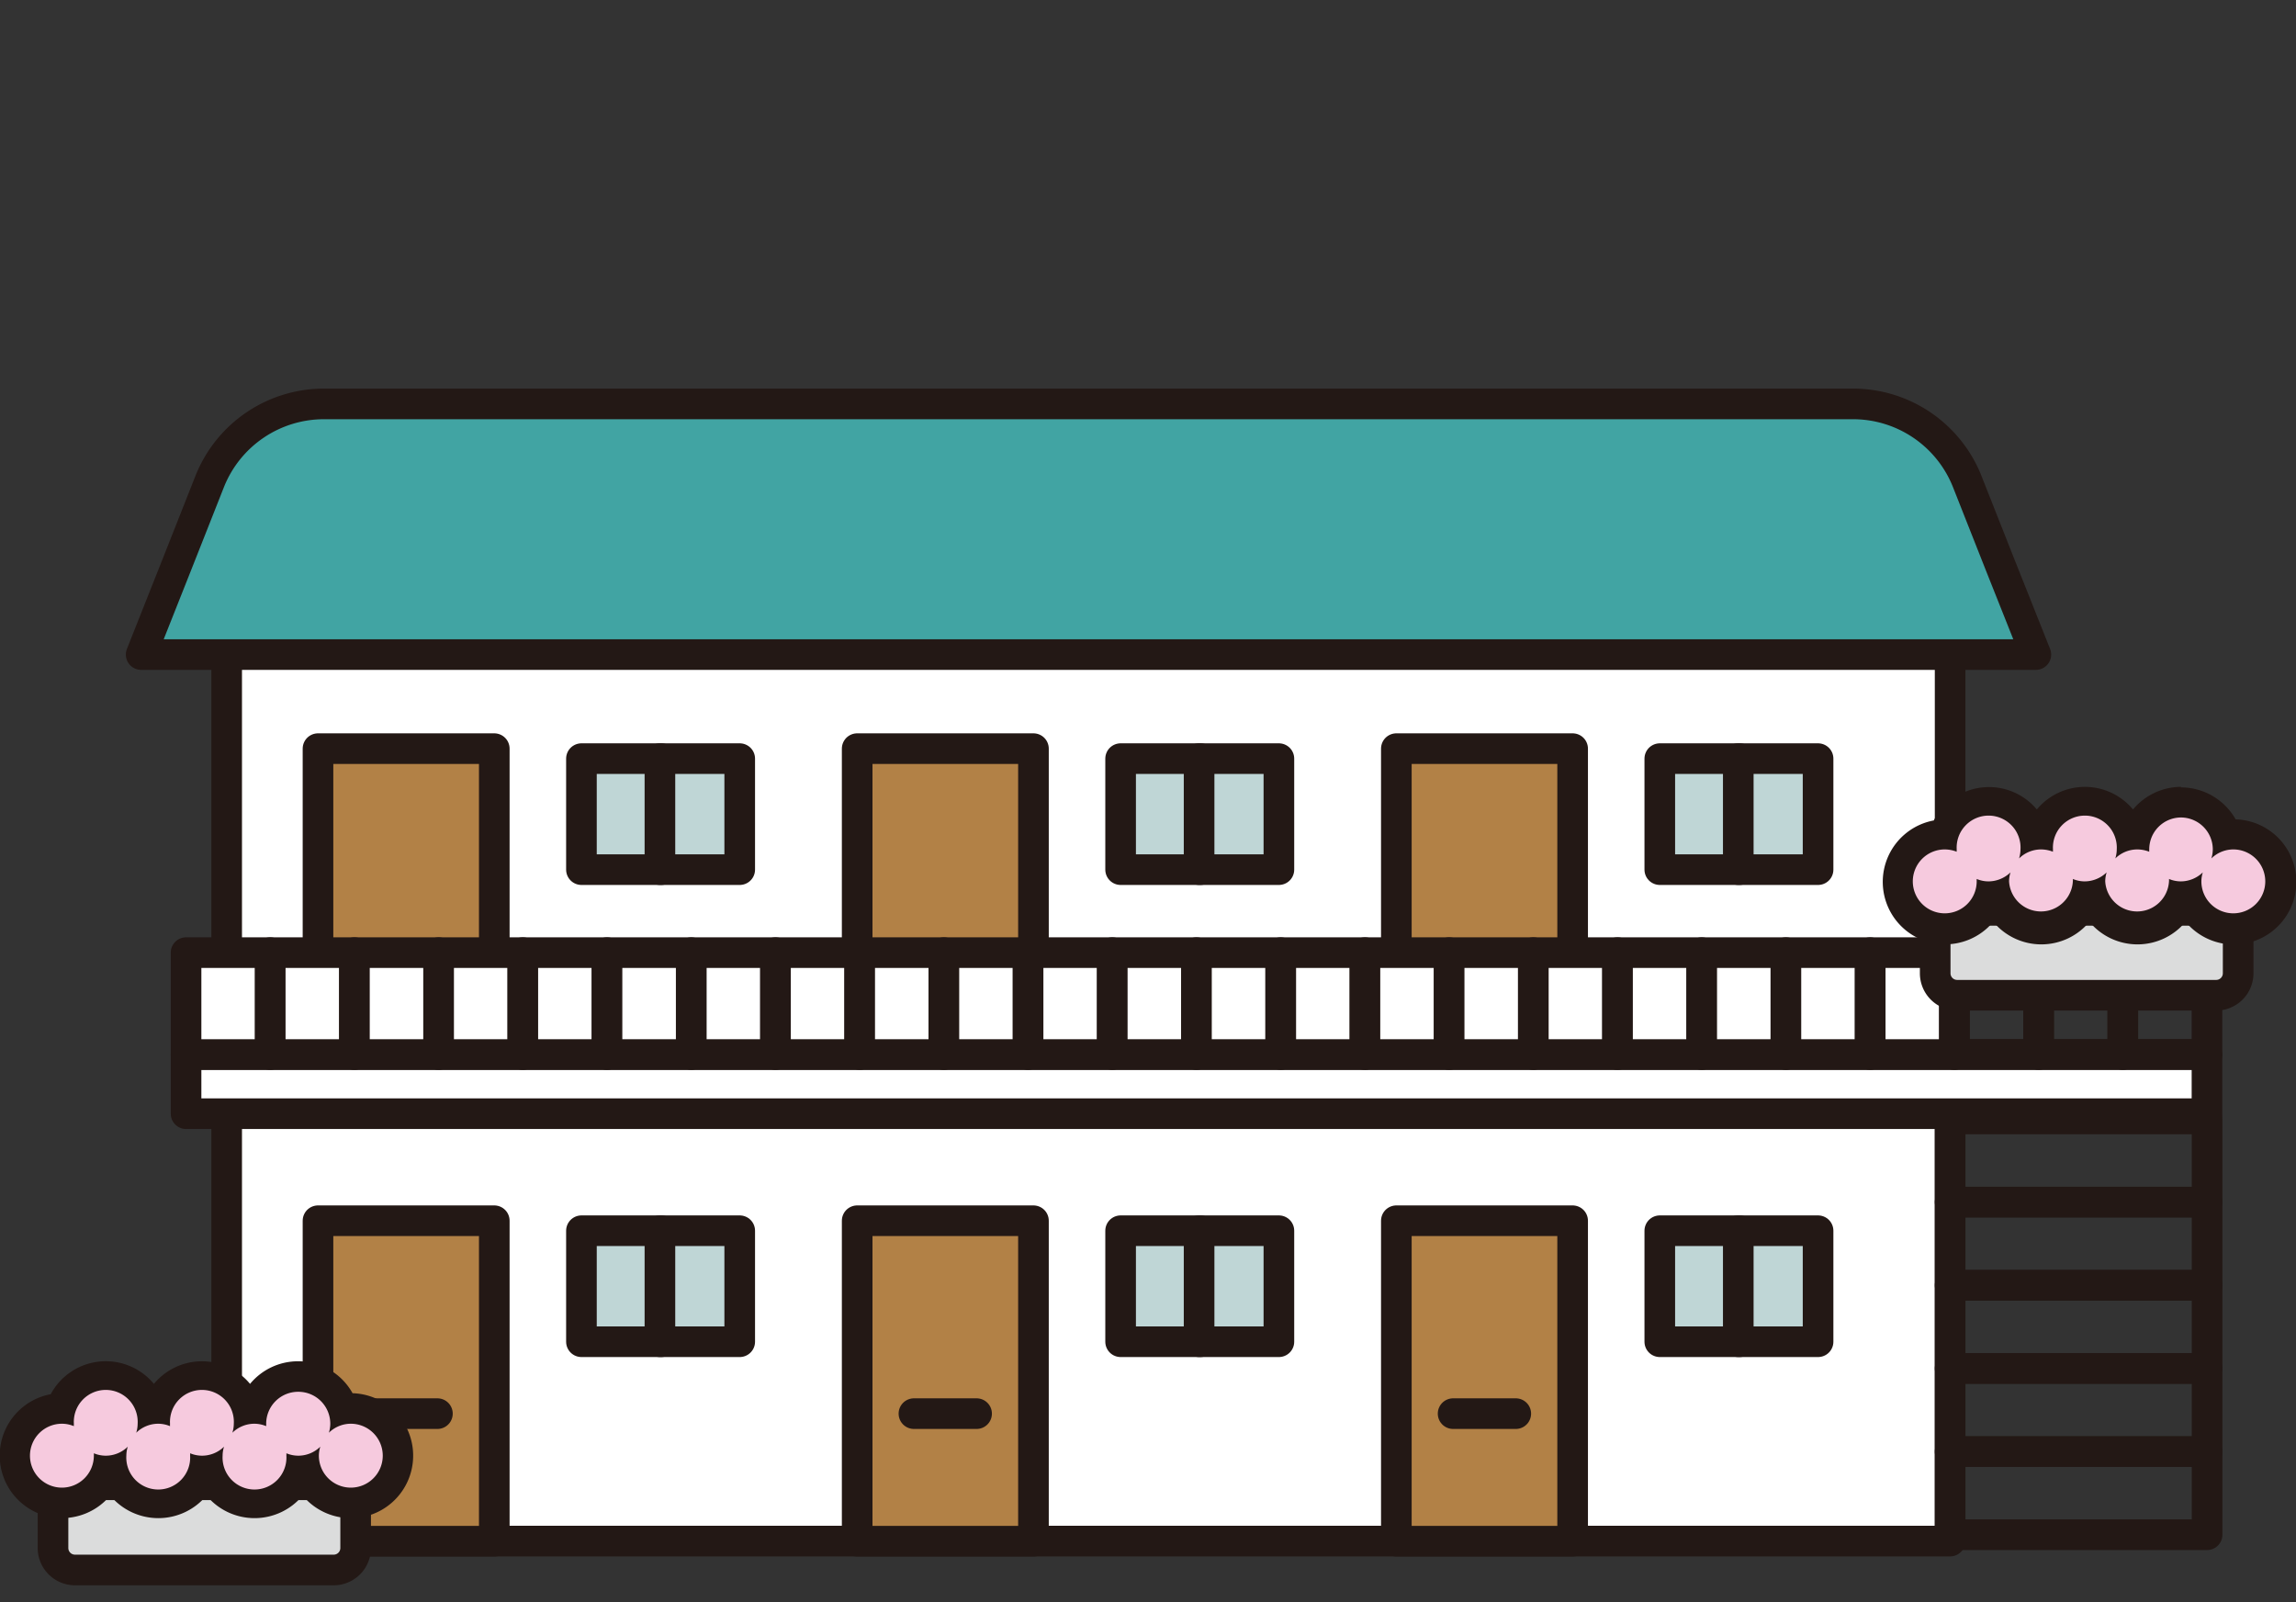 <svg xmlns="http://www.w3.org/2000/svg" viewBox="0 0 209.17 145.94"><rect x="0" y="0" width="209.17" height="145.94" fill="#333333" stroke="none"/><defs><style>.cls-1{fill:#fff;}.cls-1,.cls-2,.cls-3,.cls-4,.cls-5,.cls-8{stroke:#231815;stroke-linecap:round;stroke-linejoin:round;stroke-width:2.79px;}.cls-2{fill:#b28146;}.cls-3{fill:none;}.cls-4{fill:#41a4a3;}.cls-5{fill:#dbdcdc;}.cls-6{fill:#f6cade;}.cls-7{fill:#231815;}.cls-8{fill:#bfd6d6;}</style></defs><g id="windowのコピー"><g id="win_1のコピー"><rect class="cls-1" x="20.65" y="54.01" width="157.01" height="86.36"/><rect class="cls-1" x="16.95" y="96.05" width="184.11" height="5.39"/><rect class="cls-2" x="28.97" y="68.19" width="16.06" height="25.51"/><rect class="cls-2" x="78.09" y="68.19" width="16.06" height="25.51"/><rect class="cls-2" x="127.21" y="68.19" width="16.06" height="25.51"/><rect class="cls-2" x="28.97" y="111.19" width="16.06" height="29.19"/><rect class="cls-2" x="78.09" y="111.19" width="16.06" height="29.19"/><rect class="cls-2" x="127.21" y="111.19" width="16.06" height="29.19"/><rect class="cls-1" x="16.95" y="86.77" width="7.67" height="9.28"/><rect class="cls-1" x="24.62" y="86.77" width="7.67" height="9.28"/><rect class="cls-1" x="32.29" y="86.77" width="7.67" height="9.28"/><rect class="cls-1" x="39.96" y="86.77" width="7.67" height="9.28"/><rect class="cls-1" x="47.63" y="86.77" width="7.67" height="9.28"/><rect class="cls-1" x="55.3" y="86.77" width="7.67" height="9.28"/><rect class="cls-1" x="62.98" y="86.77" width="7.67" height="9.28"/><rect class="cls-1" x="70.65" y="86.77" width="7.67" height="9.28"/><rect class="cls-1" x="78.32" y="86.77" width="7.67" height="9.28"/><rect class="cls-1" x="85.99" y="86.77" width="7.67" height="9.28"/><rect class="cls-1" x="93.66" y="86.77" width="7.67" height="9.28"/><rect class="cls-1" x="101.33" y="86.77" width="7.67" height="9.28"/><rect class="cls-1" x="109" y="86.77" width="7.67" height="9.28"/><rect class="cls-1" x="116.68" y="86.77" width="7.67" height="9.28"/><rect class="cls-1" x="124.35" y="86.77" width="7.67" height="9.28"/><rect class="cls-1" x="132.02" y="86.77" width="7.67" height="9.28"/><rect class="cls-1" x="139.69" y="86.77" width="7.67" height="9.28"/><rect class="cls-1" x="147.36" y="86.77" width="7.67" height="9.28"/><rect class="cls-1" x="155.03" y="86.77" width="7.67" height="9.28"/><rect class="cls-1" x="162.7" y="86.77" width="7.67" height="9.28"/><rect class="cls-1" x="170.38" y="86.77" width="7.67" height="9.28"/><rect class="cls-3" x="178.05" y="86.77" width="7.67" height="9.28"/><rect class="cls-3" x="185.72" y="86.77" width="7.67" height="9.28"/><rect class="cls-3" x="193.39" y="86.77" width="7.67" height="9.28"/><line class="cls-1" x1="34.14" y1="128.76" x2="39.85" y2="128.76"/><line class="cls-1" x1="83.26" y1="128.76" x2="88.97" y2="128.76"/><line class="cls-1" x1="132.38" y1="128.76" x2="138.09" y2="128.76"/><rect class="cls-3" x="177.66" y="101.92" width="23.41" height="7.57"/><rect class="cls-3" x="177.66" y="109.5" width="23.41" height="7.57"/><rect class="cls-3" x="177.66" y="117.07" width="23.41" height="7.57"/><rect class="cls-3" x="177.66" y="124.65" width="23.41" height="7.57"/><rect class="cls-3" x="177.66" y="132.22" width="23.41" height="7.57"/><path class="cls-4" d="M182.21,51.43l-3-7.59a11.19,11.19,0,0,0-10.4-7.05H29.52a11.2,11.2,0,0,0-10.41,7.05l-3,7.59-3.25,8.19H185.47Z"/><path class="cls-5" d="M4.86,135.24H32.4a0,0,0,0,1,0,0V141a2,2,0,0,1-2,2H6.83a2,2,0,0,1-2-2v-5.73A0,0,0,0,1,4.86,135.24Z"/><path class="cls-6" d="M32,136.89a4.31,4.31,0,0,1-4.09-3,3.08,3.08,0,0,1-.61.06,4.29,4.29,0,0,1-8.15-.06,3.08,3.08,0,0,1-.61.06,4.29,4.29,0,0,1-8.15-.06,3.08,3.08,0,0,1-.61.06,4.3,4.3,0,1,1-4.16-5.69,4.29,4.29,0,0,1,8.15.06,3.08,3.08,0,0,1,.61-.06,4.29,4.29,0,0,1,8.15.06,3.08,3.08,0,0,1,.61-.06,4.29,4.29,0,0,1,8.15.06,4.17,4.17,0,0,1,.71-.06,4.3,4.3,0,1,1,0,8.6Z"/><path class="cls-7" d="M27.19,126.77a2.91,2.91,0,0,1,2.9,2.91,2.76,2.76,0,0,1-.13.82,2.87,2.87,0,0,1,2-.82,2.91,2.91,0,1,1-2.91,2.91,2.76,2.76,0,0,1,.13-.82,2.86,2.86,0,0,1-2,.82,2.83,2.83,0,0,1-1.09-.22,1.8,1.8,0,0,1,0,.22,2.91,2.91,0,1,1-5.81,0,2.76,2.76,0,0,1,.13-.82,2.86,2.86,0,0,1-2,.82,2.83,2.83,0,0,1-1.09-.22,1.8,1.8,0,0,1,0,.22,2.91,2.91,0,1,1-5.81,0,2.76,2.76,0,0,1,.13-.82,2.86,2.86,0,0,1-2,.82,2.83,2.83,0,0,1-1.09-.22,1.8,1.8,0,0,1,0,.22,2.91,2.91,0,1,1-2.91-2.91,2.83,2.83,0,0,1,1.09.22,1.8,1.8,0,0,1,0-.22,2.91,2.91,0,1,1,5.81,0,2.76,2.76,0,0,1-.13.82,2.87,2.87,0,0,1,2-.82,2.82,2.82,0,0,1,1.08.22,1.8,1.8,0,0,1,0-.22,2.91,2.91,0,1,1,5.81,0,2.76,2.76,0,0,1-.13.82,2.87,2.87,0,0,1,2-.82,2.82,2.82,0,0,1,1.08.22c0-.08,0-.15,0-.22a2.91,2.91,0,0,1,2.91-2.91m0-2.78a5.67,5.67,0,0,0-4.38,2.06,5.69,5.69,0,0,0-8.76,0,5.69,5.69,0,0,0-9.4.94,5.69,5.69,0,1,0,5.42,9.23,5.7,5.7,0,0,0,8.77,0,5.69,5.69,0,0,0,8.76,0,5.69,5.69,0,1,0,4.55-9.32,5.67,5.67,0,0,0-5-2.91Z"/><path class="cls-5" d="M176.36,82.92H203.9a0,0,0,0,1,0,0v5.73a2,2,0,0,1-2,2h-23.6a2,2,0,0,1-2-2V82.92A0,0,0,0,1,176.36,82.92Z"/><path class="cls-6" d="M203.47,84.58a4.3,4.3,0,0,1-4.08-3,6,6,0,0,1-.61.06,4.29,4.29,0,0,1-8.15-.06,6,6,0,0,1-.61.06,4.29,4.29,0,0,1-8.15-.06,6,6,0,0,1-.61.06A4.3,4.3,0,1,1,177.1,76a4.3,4.3,0,0,1,8.15,0,4,4,0,0,1,.6,0A4.3,4.3,0,0,1,194,76a4.07,4.07,0,0,1,.61,0,4.3,4.3,0,0,1,8.15,0,4.14,4.14,0,0,1,.7-.06,4.31,4.31,0,1,1,0,8.61Z"/><path class="cls-7" d="M198.68,74.46a2.91,2.91,0,0,1,2.91,2.91,2.87,2.87,0,0,1-.13.82,2.87,2.87,0,0,1,2-.82,2.91,2.91,0,1,1-2.91,2.91,2.76,2.76,0,0,1,.13-.82,2.91,2.91,0,0,1-2,.82,2.82,2.82,0,0,1-1.08-.22,1.5,1.5,0,0,1,0,.22,2.91,2.91,0,0,1-5.81,0,2.76,2.76,0,0,1,.13-.82,2.91,2.91,0,0,1-2,.82,2.82,2.82,0,0,1-1.08-.22,1.5,1.5,0,0,1,0,.22,2.91,2.91,0,0,1-5.81,0,2.76,2.76,0,0,1,.13-.82,2.91,2.91,0,0,1-2,.82,2.78,2.78,0,0,1-1.08-.22c0,.07,0,.14,0,.22a2.91,2.91,0,1,1-2.91-2.91,3,3,0,0,1,1.09.21,1.49,1.49,0,0,1,0-.21,2.91,2.91,0,1,1,5.81,0,2.87,2.87,0,0,1-.13.82,2.86,2.86,0,0,1,2-.82,3,3,0,0,1,1.09.21,1.49,1.49,0,0,1,0-.21,2.91,2.91,0,1,1,5.81,0,2.87,2.87,0,0,1-.13.82,2.86,2.86,0,0,1,2-.82,3,3,0,0,1,1.09.21,1.49,1.49,0,0,1,0-.21,2.9,2.9,0,0,1,2.9-2.91m0-2.79a5.73,5.73,0,0,0-4.38,2.06,5.69,5.69,0,0,0-8.76,0,5.68,5.68,0,0,0-9.39,1,5.69,5.69,0,1,0,5.42,9.23,5.69,5.69,0,0,0,8.76,0,5.69,5.69,0,0,0,8.76,0,5.7,5.7,0,1,0,4.56-9.33,5.72,5.72,0,0,0-5-2.91Z"/><rect class="cls-8" x="102.09" y="112.1" width="7.27" height="10.11"/><rect class="cls-8" x="109.24" y="112.1" width="7.27" height="10.11"/><rect class="cls-8" x="102.09" y="69.1" width="7.27" height="10.11"/><rect class="cls-8" x="109.24" y="69.1" width="7.27" height="10.11"/><rect class="cls-8" x="52.97" y="69.1" width="7.27" height="10.11"/><rect class="cls-8" x="60.12" y="69.1" width="7.27" height="10.11"/><rect class="cls-8" x="151.21" y="112.1" width="7.27" height="10.11"/><rect class="cls-8" x="158.36" y="112.1" width="7.27" height="10.11"/><rect class="cls-8" x="151.21" y="69.1" width="7.27" height="10.11"/><rect class="cls-8" x="158.36" y="69.1" width="7.27" height="10.11"/><rect class="cls-8" x="52.97" y="112.1" width="7.27" height="10.11"/><rect class="cls-8" x="60.12" y="112.1" width="7.27" height="10.11"/></g></g></svg>